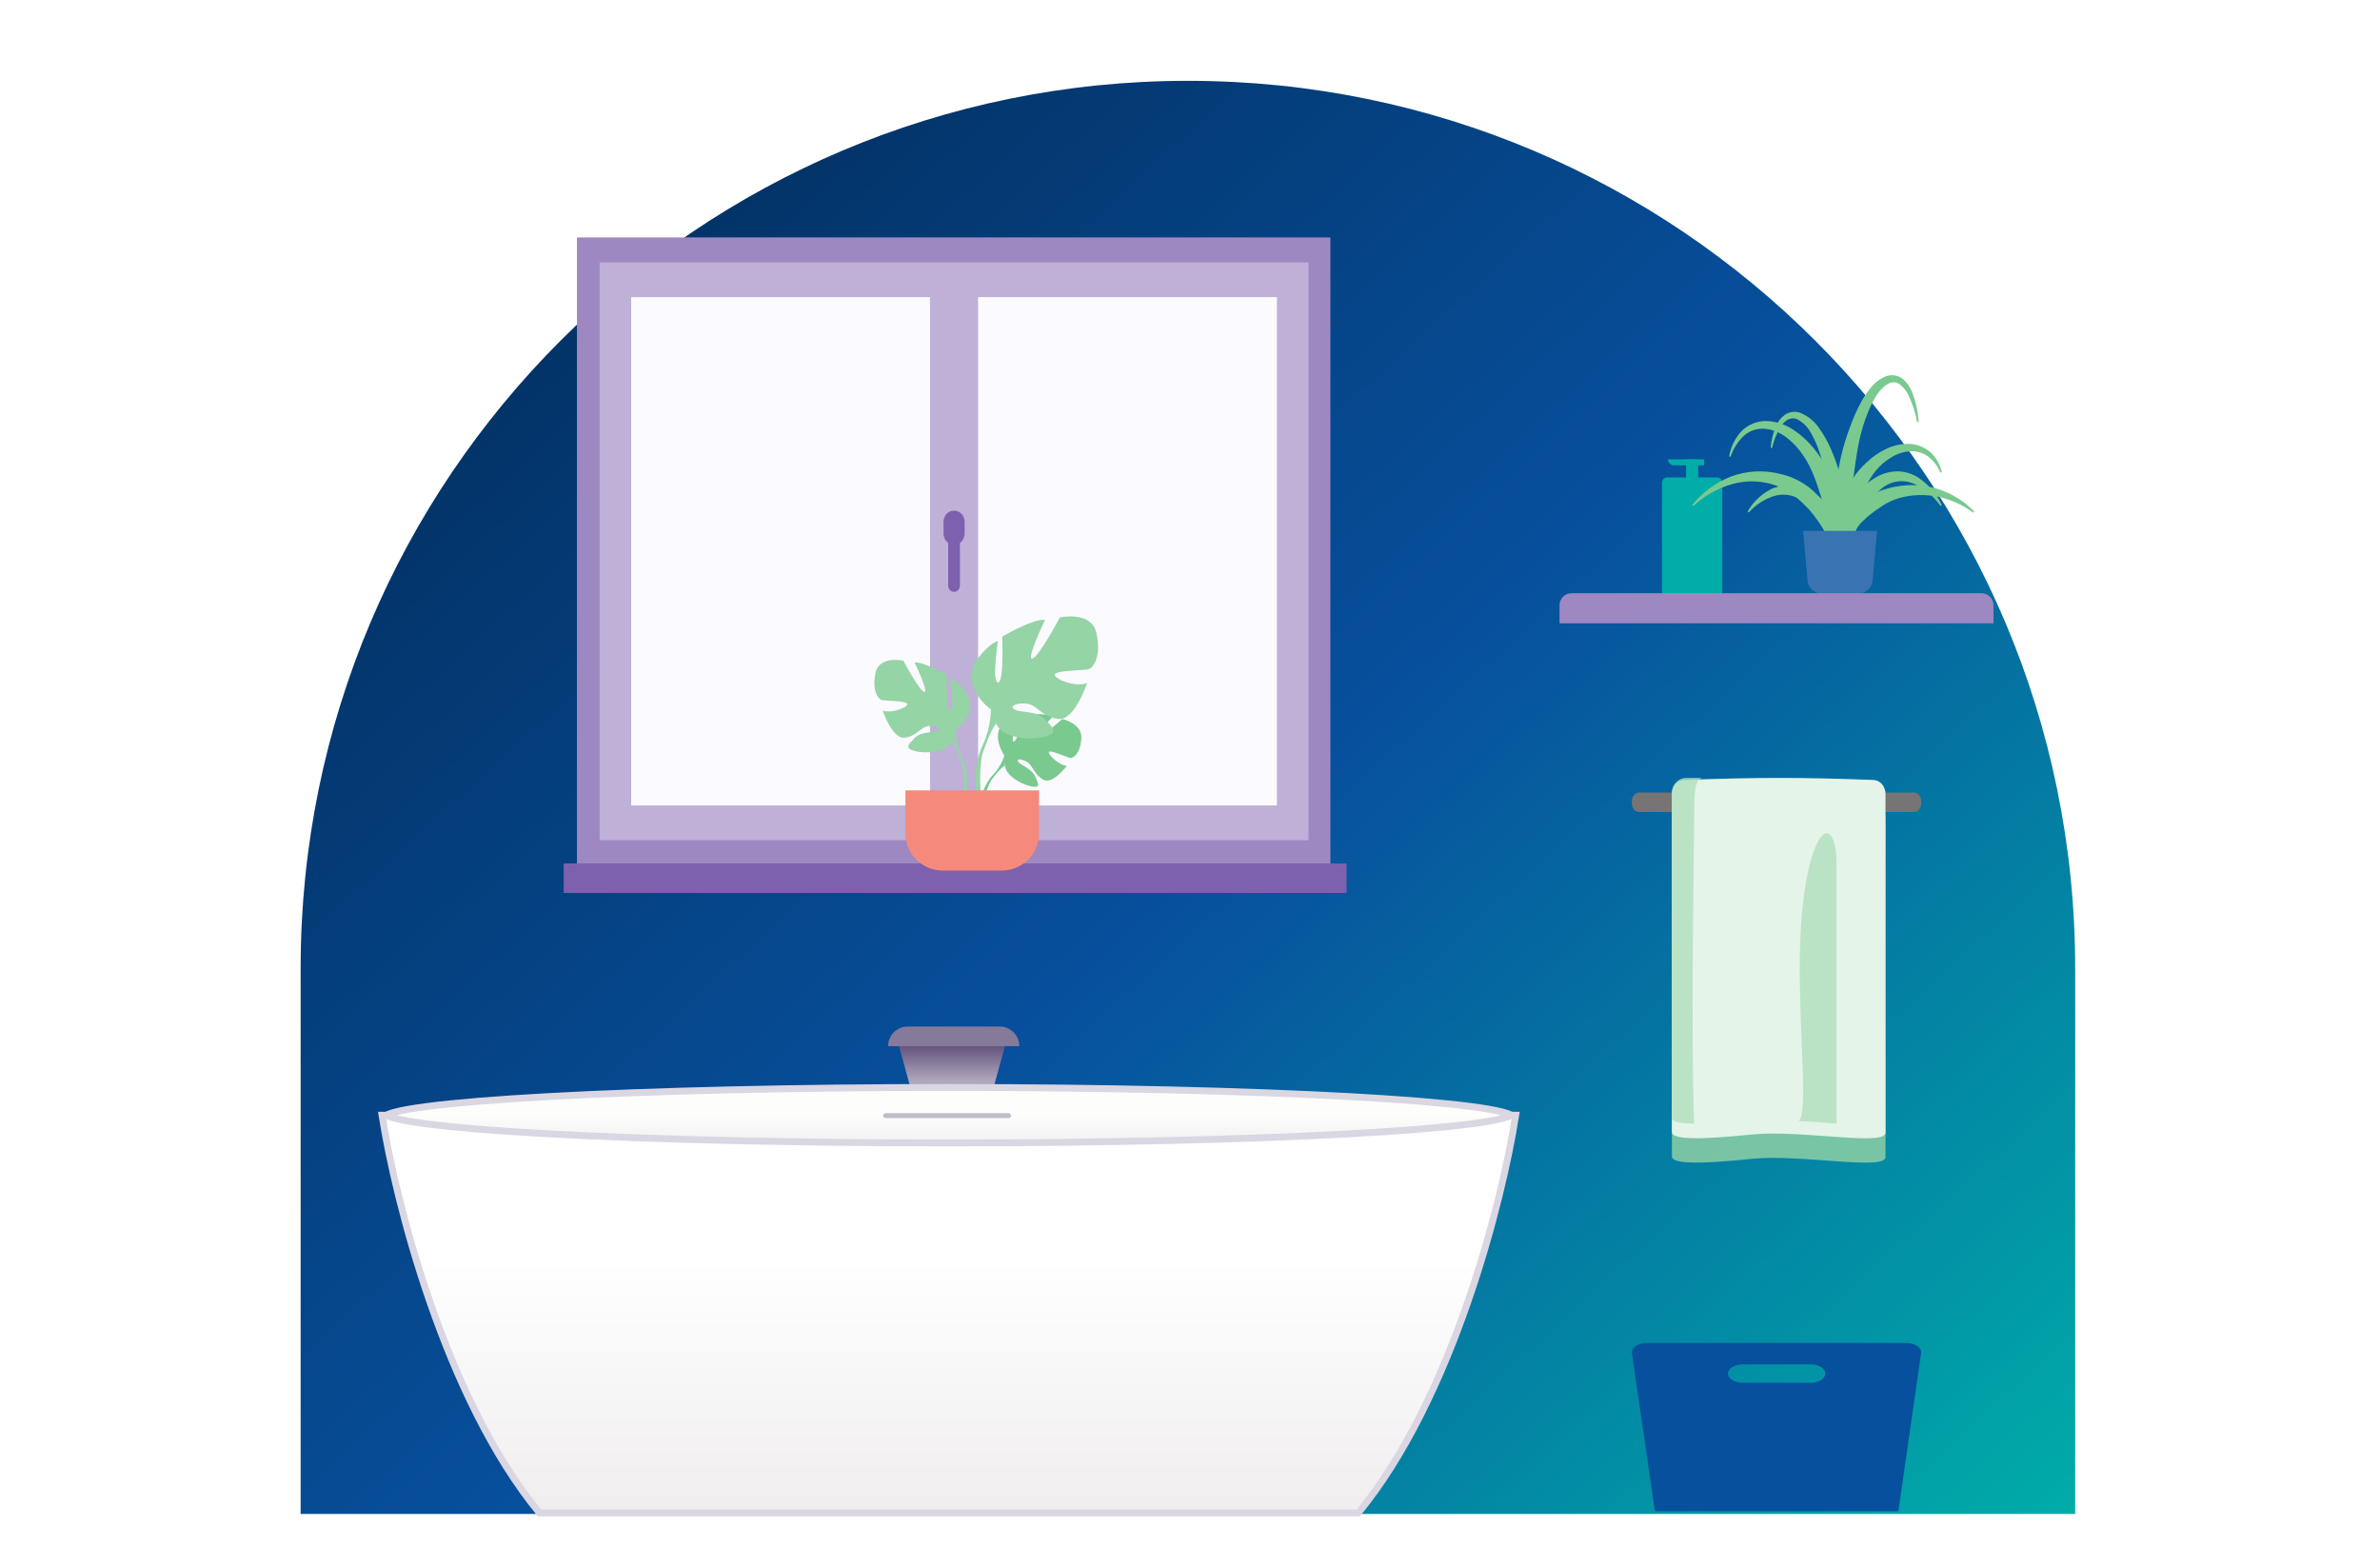 <?xml version="1.0" encoding="UTF-8"?><svg width="798" height="525" viewBox="0 0 798 525" fill="none" xmlns="http://www.w3.org/2000/svg">
<g clip-path="url(#clip0_5_66286)" filter="url(#filter0_d_5_66286)">
<path d="M100.8 320.599C100.8 156.295 233.995 23.1 398.299 23.1C562.603 23.1 695.798 156.295 695.798 320.599V503.636H100.8V320.599Z" fill="url(#paint0_linear_5_66286)"/>
<path fill-rule="evenodd" clip-rule="evenodd" d="M508.2 369.932C503.801 398.382 487.083 464.885 455.408 503.293L344.546 503.293H180.892C149.217 464.885 132.499 398.382 128.1 369.932L291.754 369.932H508.2Z" fill="url(#paint1_linear_5_66286)"/>
<path d="M455.408 503.293V504.446H455.952L456.298 504.026L455.408 503.293ZM508.2 369.932L509.339 370.108L509.545 368.779H508.2V369.932ZM344.546 503.293V504.446V503.293ZM180.892 503.293L180.002 504.026L180.348 504.446H180.892V503.293ZM128.1 369.932L128.1 368.779L126.755 368.779L126.96 370.108L128.1 369.932ZM291.754 369.932V368.779V369.932ZM456.298 504.026C472.262 484.669 484.414 458.294 493.122 433.257C501.834 408.206 507.129 384.4 509.339 370.108L507.06 369.756C504.871 383.914 499.608 407.584 490.943 432.499C482.273 457.428 470.23 483.508 454.518 502.559L456.298 504.026ZM344.546 504.446L455.408 504.446V502.139L344.546 502.139V504.446ZM344.546 502.139H180.892V504.446H344.546V502.139ZM181.781 502.559C166.07 483.508 154.026 457.428 145.357 432.499C136.692 407.584 131.429 383.914 129.24 369.756L126.96 370.108C129.17 384.4 134.466 408.206 143.178 433.257C151.886 458.294 164.038 484.669 180.002 504.026L181.781 502.559ZM128.1 371.085L291.754 371.085V368.779L128.1 368.779L128.1 371.085ZM508.2 368.779H291.754V371.085H508.2V368.779Z" fill="#DAD6E2"/>
<path d="M301.077 345.43H337.32L332.789 361.904H305.607L301.077 345.43Z" fill="url(#paint2_linear_5_66286)"/>
<path d="M297.782 346.79C297.782 343.15 300.732 340.2 304.372 340.2H335.186C338.825 340.2 341.775 343.15 341.775 346.79H297.782Z" fill="#867A9A"/>
<path d="M506.669 369.876C506.705 369.895 506.738 369.914 506.768 369.932C506.738 369.949 506.705 369.968 506.669 369.987C506.139 370.274 505.276 370.593 504.039 370.926C501.584 371.586 497.911 372.236 493.116 372.859C483.542 374.105 469.659 375.23 452.472 376.176C418.107 378.068 370.617 379.238 318.15 379.238C265.683 379.238 218.193 378.068 183.828 376.176C166.641 375.23 152.758 374.105 143.184 372.859C138.389 372.236 134.717 371.586 132.261 370.926C131.024 370.593 130.161 370.274 129.631 369.987C129.595 369.968 129.562 369.949 129.532 369.932C129.562 369.914 129.595 369.895 129.631 369.876C130.161 369.589 131.024 369.27 132.261 368.937C134.717 368.277 138.389 367.628 143.184 367.004C152.758 365.758 166.641 364.633 183.828 363.687C218.193 361.796 265.683 360.625 318.15 360.625C370.617 360.625 418.107 361.796 452.472 363.687C469.659 364.633 483.542 365.758 493.116 367.004C497.911 367.628 501.584 368.277 504.039 368.937C505.276 369.27 506.139 369.589 506.669 369.876Z" fill="url(#paint3_linear_5_66286)" stroke="#DAD6E2" stroke-width="2.306"/>
<line opacity="0.5" x1="296.959" y1="370.076" x2="338.144" y2="370.076" stroke="#867A9A" stroke-width="1.647" stroke-linecap="round"/>
<path fill-rule="evenodd" clip-rule="evenodd" d="M554.89 502.729H636.507L644.13 449.712C644.191 449.278 644.108 448.84 643.885 448.428C643.663 448.015 643.306 447.636 642.838 447.314C642.369 446.993 641.8 446.736 641.165 446.561C640.53 446.385 639.844 446.295 639.151 446.295H552.148C551.455 446.295 550.769 446.385 550.134 446.561C549.5 446.736 548.93 446.993 548.462 447.314C547.993 447.636 547.637 448.015 547.414 448.428C547.192 448.84 547.108 449.278 547.17 449.712L554.89 502.729ZM584.272 453.478H607.125C609.829 453.478 612.022 454.856 612.022 456.556C612.022 458.256 609.829 459.634 607.125 459.634H584.272C581.568 459.634 579.375 458.256 579.375 456.556C579.375 454.856 581.568 453.478 584.272 453.478Z" fill="#07509D"/>
<path opacity="0.8" d="M632.197 383.758C632.943 388.779 603.849 382.877 587.437 384.564C569.607 386.402 560.581 386.289 560.581 383.758V270.385C560.581 269.137 561.019 267.94 561.8 267.057C562.58 266.175 563.639 265.679 564.743 265.679C589.46 264.793 603.317 264.761 628.034 265.679C629.138 265.679 630.197 266.175 630.977 267.057C631.758 267.94 632.197 269.137 632.197 270.385V383.758Z" fill="#95D4A5"/>
<path d="M641.612 261.737H549.687C548.286 261.737 547.15 262.98 547.15 264.513V265.492C547.15 267.025 548.286 268.268 549.687 268.268H641.612C643.013 268.268 644.149 267.025 644.149 265.492V264.513C644.149 262.98 643.013 261.737 641.612 261.737Z" fill="#767475"/>
<path d="M632.197 375.594C632.943 380.615 603.849 374.713 587.437 376.399C569.607 378.238 560.581 378.124 560.581 375.594V262.221C560.581 260.973 561.019 259.776 561.8 258.893C562.58 258.01 563.639 257.515 564.743 257.515C589.46 256.629 603.317 256.597 628.034 257.515C629.138 257.515 630.197 258.01 630.977 258.893C631.758 259.776 632.197 260.973 632.197 262.221V375.594Z" fill="#E4F4E9"/>
<g opacity="0.8">
<path d="M615.795 286.229L615.795 372.768C615.795 372.768 606.842 371.951 603.111 371.951C606.842 368.686 602.066 334.07 603.857 306.639C606.095 272.35 615.795 267.452 615.795 286.229Z" fill="#AFDFBC"/>
<path d="M560.581 371.135C561.354 372.35 563.458 372.58 568.042 372.768C566.87 344.139 568.042 277.248 568.042 269.901C568.042 262.553 568.042 256.838 571.027 256.838H565.468C562.769 256.838 560.581 258.988 560.581 261.688V371.135Z" fill="#AFDFBC"/>
</g>
<path d="M575.769 196.373H558.947C558.718 196.366 558.492 196.311 558.284 196.212C558.075 196.112 557.886 195.97 557.729 195.792C557.572 195.615 557.449 195.407 557.368 195.179C557.286 194.951 557.248 194.709 557.254 194.465V157.971C557.248 157.728 557.286 157.485 557.368 157.257C557.449 157.03 557.572 156.821 557.729 156.644C557.886 156.467 558.075 156.324 558.284 156.225C558.492 156.125 558.718 156.07 558.947 156.063H575.769C575.998 156.07 576.223 156.125 576.432 156.225C576.641 156.324 576.829 156.467 576.987 156.644C577.144 156.821 577.267 157.03 577.348 157.257C577.429 157.485 577.468 157.728 577.461 157.971V194.465C577.468 194.709 577.429 194.951 577.348 195.179C577.267 195.407 577.144 195.615 576.987 195.792C576.829 195.97 576.641 196.112 576.432 196.212C576.223 196.311 575.998 196.366 575.769 196.373Z" fill="#00ADA9"/>
<path d="M569.379 150.017H565.337V160.094H569.379V150.017Z" fill="#00ADA9"/>
<path d="M571.4 150.017H559.275C559.275 151.13 560.177 152.032 561.29 152.032H571.4V150.017Z" fill="#00ADA9"/>
<path d="M614.643 180.155C612.816 175.501 610.229 171.172 606.983 167.337C606.618 166.868 606.21 166.433 605.764 166.038C605.329 165.628 604.928 165.2 604.528 164.773C603.692 163.936 602.787 163.252 601.864 162.415C600.941 161.577 599.914 161.065 598.922 160.364C597.929 159.663 596.763 159.287 595.631 158.843C590.94 157.146 585.823 156.943 581.007 158.262C576.029 159.638 571.472 162.197 567.741 165.713L567.358 165.371C570.749 161.136 575.208 157.843 580.293 155.818C585.621 153.815 591.455 153.504 596.972 154.929C602.71 156.222 607.772 159.521 611.213 164.209C614.486 168.841 615.922 174.487 615.252 180.086L614.643 180.155Z" fill="#7AC98F"/>
<path d="M619.101 180.035C618.109 175.649 618.378 171.076 619.876 166.833C621.466 162.391 624.581 158.642 628.677 156.241C630.75 154.947 633.12 154.196 635.566 154.058C637.969 153.969 640.35 154.529 642.456 155.678C646.233 157.99 649.23 161.363 651.067 165.366L650.619 165.639C648.308 162.28 645.083 159.636 641.319 158.015C639.599 157.361 637.734 157.175 635.917 157.475C634.1 157.775 632.397 158.55 630.985 159.721C629.531 160.885 628.31 162.308 627.385 163.917C626.403 165.52 625.508 167.191 624.612 168.914C623.716 170.637 622.89 172.445 622.08 174.304C621.271 176.163 620.547 178.142 619.6 180.155L619.101 180.035Z" fill="#7AC98F"/>
<path d="M615.3 180.155C613.822 174.465 612.647 169.032 610.973 163.805C609.299 158.578 607.786 153.334 604.687 148.827C603.213 146.578 601.373 144.57 599.239 142.88C597.187 141.205 594.677 140.134 592.01 139.796C590.682 139.649 589.336 139.785 588.069 140.194C586.801 140.602 585.642 141.274 584.674 142.161C582.631 144.107 581.12 146.509 580.276 149.153L579.759 149.016C580.259 146.085 581.548 143.331 583.498 141.03C584.562 139.822 585.885 138.851 587.376 138.183C588.866 137.514 590.49 137.164 592.134 137.156C595.408 137.27 598.579 138.287 601.269 140.087C603.897 141.813 606.223 143.93 608.16 146.359C610.098 148.74 611.786 151.301 613.199 154.003C614.565 156.724 615.558 159.604 616.154 162.571C617.332 168.389 617.223 174.38 615.834 180.155H615.3Z" fill="#7AC98F"/>
<path d="M616.875 180.155C614.132 166.616 615.264 152.593 620.145 139.652C621.277 136.357 622.701 133.167 624.402 130.119C625.295 128.565 626.326 127.093 627.482 125.719C628.698 124.258 630.237 123.092 631.982 122.308C632.956 121.89 634.022 121.726 635.079 121.831C635.611 121.915 636.133 122.052 636.637 122.24C637.095 122.467 637.535 122.73 637.952 123.025C639.382 124.225 640.473 125.77 641.118 127.51C642.373 130.714 643.115 134.091 643.316 137.52H642.797C642.219 134.258 641.17 131.093 639.682 128.124C639.007 126.762 637.995 125.589 636.74 124.713C636.188 124.371 635.55 124.189 634.897 124.189C634.245 124.189 633.607 124.371 633.055 124.713C630.58 126.026 628.763 128.942 627.396 131.79C626.039 134.685 624.945 137.693 624.125 140.778C622.395 147.122 621.928 153.738 620.803 160.236C619.678 166.733 618.83 173.367 617.342 180.086L616.875 180.155Z" fill="#7AC98F"/>
<path d="M618.652 178.553C618.336 176.19 618.563 173.789 619.319 171.517C620.075 169.245 621.342 167.157 623.031 165.396C623.879 164.5 624.811 163.68 625.817 162.945C626.825 162.248 627.903 161.648 629.036 161.153C630.154 160.656 631.311 160.244 632.497 159.919C633.669 159.543 634.874 159.267 636.097 159.097C640.878 158.254 645.809 158.623 650.392 160.166C654.8 161.692 658.755 164.209 661.918 167.501L661.555 167.863C658.055 165.253 653.978 163.431 649.631 162.534C645.447 161.696 641.111 161.837 636.997 162.945C635.01 163.501 633.124 164.344 631.407 165.445C629.728 166.498 628.121 167.652 626.596 168.899C625.817 169.491 625.177 170.248 624.415 170.906C623.654 171.563 623.152 172.435 622.425 173.175C621.698 173.915 621.283 174.82 620.694 175.757C620.106 176.695 619.708 177.632 619.067 178.619L618.652 178.553Z" fill="#7AC98F"/>
<path d="M614.352 178.619C612.561 175.404 611.179 172.536 609.404 170.014C609.011 169.372 608.584 168.75 608.124 168.151C607.664 167.558 607.288 166.915 606.794 166.371L606.094 165.497C605.855 165.217 605.565 165.002 605.292 164.739C605.019 164.475 604.746 164.211 604.456 163.98L603.518 163.403C602.211 162.62 600.743 162.121 599.217 161.942C597.69 161.763 596.142 161.907 594.679 162.365C591.456 163.437 588.588 165.321 586.369 167.821L585.96 167.525C587.755 164.373 590.45 161.787 593.723 160.073C594.14 159.835 594.587 159.652 595.054 159.529L596.471 159.084C597.448 158.873 598.441 158.73 599.44 158.656C601.471 158.667 603.48 159.076 605.343 159.859L606.742 160.469L608.022 161.244C608.449 161.508 608.909 161.755 609.302 162.052L610.462 163.008C611.226 163.648 611.902 164.379 612.475 165.184C613.067 165.956 613.554 166.798 613.926 167.689C615.509 171.108 615.84 174.945 614.864 178.57L614.352 178.619Z" fill="#7AC98F"/>
<path d="M618.053 178.619C617.335 176.25 616.969 173.796 616.965 171.328C616.95 170.085 617.016 168.841 617.161 167.606C617.324 166.365 617.556 165.134 617.857 163.918C619.22 158.983 622.002 154.518 625.883 151.034C627.767 149.214 629.948 147.701 632.34 146.557C634.762 145.354 637.462 144.763 640.187 144.842C642.923 144.956 645.521 146.023 647.5 147.844C649.314 149.622 650.553 151.869 651.067 154.311L650.55 154.448C649.714 152.324 648.297 150.457 646.448 149.045C644.661 147.759 642.446 147.149 640.223 147.329C638.023 147.514 635.907 148.227 634.07 149.405C632.168 150.55 630.48 151.994 629.076 153.676C627.667 155.374 626.498 157.243 625.598 159.234C624.67 161.224 623.814 163.231 622.994 165.29C621.21 169.407 620.158 173.867 618.624 178.465L618.053 178.619Z" fill="#7AC98F"/>
<path d="M616.518 178.453C615.142 173.219 614.302 168.118 613.262 163.083C612.221 158.049 611.768 152.981 610.208 148.129C609.492 145.763 608.513 143.484 607.287 141.333C606.226 139.265 604.536 137.579 602.454 136.514C601.983 136.328 601.476 136.246 600.969 136.271C600.462 136.297 599.967 136.431 599.517 136.664C598.494 137.25 597.639 138.085 597.034 139.09C595.698 141.289 594.74 143.692 594.197 146.201H593.711C593.878 143.505 594.549 140.862 595.691 138.409C596.308 137.082 597.262 135.937 598.46 135.085C599.141 134.623 599.915 134.31 600.728 134.17C601.542 134.029 602.377 134.064 603.176 134.271C605.997 135.283 608.403 137.187 610.023 139.688C611.634 141.947 612.984 144.377 614.051 146.932C615.125 149.441 616.031 152.017 616.853 154.609C617.614 157.211 618.103 159.884 618.313 162.585C618.804 167.96 618.39 173.378 617.088 178.619L616.518 178.453Z" fill="#7AC98F"/>
<path d="M621.463 195.511H612.416C609.046 195.511 606.263 193.394 606.057 190.678L604.562 174.012H629.365L627.886 190.678C627.616 193.394 624.834 195.511 621.463 195.511Z" fill="#3973B1"/>
<path d="M664.368 194.914H526.931C524.705 194.914 522.9 196.718 522.9 198.945V204.991H668.399V198.945C668.399 196.718 666.594 194.914 664.368 194.914Z" fill="#9E88C2"/>
<path d="M193.446 75.803V285.867C193.446 285.98 193.596 286.07 193.78 286.07H445.739C445.924 286.07 446.073 285.98 446.073 285.867V75.803C446.073 75.694 445.924 75.6 445.739 75.6H193.78C193.596 75.6 193.446 75.694 193.446 75.803Z" fill="#9E88C2"/>
<path d="M319.074 89.787H298.21H206.337V271.88H298.21H319.074H433.442V89.787H319.074Z" fill="#FBFAFF"/>
<path d="M324.363 83.978H201.048V277.716H438.731V83.978H324.363ZM311.835 266.071H211.629V95.627H311.835V266.071ZM428.149 266.071H327.943V95.627H428.149V266.071Z" fill="#BEB0D7"/>
<path d="M319.998 167.233H319.785C317.892 167.233 316.357 168.922 316.357 171.005V174.86C316.357 176.943 317.892 178.632 319.785 178.632H319.998C321.891 178.632 323.426 176.943 323.426 174.86V171.005C323.426 168.922 321.891 167.233 319.998 167.233Z" fill="#7D61AE"/>
<path d="M319.888 194.437C319.383 194.453 318.892 194.248 318.524 193.867C318.156 193.486 317.94 192.96 317.923 192.405V172.933C317.96 172.386 318.183 171.875 318.548 171.502C318.912 171.13 319.392 170.922 319.889 170.922C320.387 170.922 320.867 171.13 321.231 171.502C321.596 171.875 321.819 172.386 321.855 172.933V192.405C321.839 192.961 321.622 193.488 321.253 193.869C320.884 194.25 320.393 194.454 319.888 194.437Z" fill="#7D61AE"/>
<path d="M451.5 285.509H189V295.41H451.5V285.509Z" fill="#7D61AE"/>
<path d="M336.753 249.347C336.753 249.347 332.081 242.647 336.465 238.391C336.465 238.391 339.666 236.004 342.277 236.201C342.277 236.201 338.569 243.828 339.773 244.587C340.977 245.347 343.398 235.724 343.398 235.724C343.398 235.724 350.684 234.856 353.029 236.24C353.029 236.24 346.8 242.506 348.112 242.879C349.424 243.253 356.152 237.102 356.152 237.102C356.152 237.102 362.934 238.521 362.572 243.613C362.21 248.704 359.872 250.269 358.846 250.135C357.821 250 351.811 247.179 351.68 248.214C351.549 249.249 355.165 252.628 357.699 252.787C357.699 252.787 352.918 259.269 349.74 257.399C346.562 255.528 346.29 252.561 344.309 251.45C342.328 250.339 340.638 250.341 341.456 251.476C342.273 252.611 345.859 253.711 346.991 256.175C348.123 258.638 349.141 260.298 345.852 259.69C342.563 259.083 337.222 256.125 336.987 252.745L336.753 249.347Z" fill="#7AC98F"/>
<path d="M359.243 243.743C359.243 243.743 340.825 242.875 336.757 249.347C336.757 249.347 335.857 252.659 333.088 255.675L332.657 257.121C332.657 257.121 335.85 252.982 336.992 252.732C336.992 252.732 335.205 244.711 359.243 243.743Z" fill="#7AC98F"/>
<path d="M333.089 255.676C333.089 255.676 329.136 259.27 328.861 265.691L329.579 265.77C329.579 265.77 330.842 259.128 333.125 256.533C335.407 253.937 333.089 255.676 333.089 255.676Z" fill="#7AC98F"/>
<path d="M320.425 240.922C320.425 240.922 327.856 235.806 324.394 228.864C324.394 228.864 321.62 224.601 318.647 223.503C318.647 223.503 320.236 233.857 318.647 234.1C317.058 234.344 317.557 222.407 317.557 222.407C317.557 222.407 309.729 217.78 306.659 218.144C306.659 218.144 311.514 228.254 309.929 228.011C308.343 227.768 302.886 217.532 302.886 217.532C302.886 217.532 294.86 215.705 293.573 221.552C292.286 227.399 294.366 230.32 295.554 230.687C296.742 231.053 304.381 230.93 304.175 232.147C303.968 233.365 298.824 235.329 295.951 234.222C295.951 234.222 299.129 243.845 303.283 243.357C307.438 242.868 308.732 239.704 311.308 239.45C313.883 239.196 315.767 240.06 314.485 240.913C313.204 241.766 308.836 241.193 306.758 243.365C304.68 245.538 302.992 246.881 306.857 247.856C310.721 248.83 317.656 248.22 319.039 244.566L320.425 240.922Z" fill="#95D4A5"/>
<path d="M297.239 223.392C297.239 223.392 318.047 231.676 320.425 240.933C320.425 240.933 320.325 245.074 322.406 249.831V251.656C322.406 251.656 320.226 245.445 319.038 244.592C319.038 244.574 323.688 236.536 297.239 223.392Z" fill="#95D4A5"/>
<path d="M322.406 249.813C322.406 249.813 325.614 255.803 323.785 263.093L322.96 262.822C322.96 262.822 323.762 254.792 322.077 250.751C320.393 246.71 322.406 249.813 322.406 249.813Z" fill="#95D4A5"/>
<path d="M332.247 233.866C332.247 233.866 322.452 227.123 327.023 217.966C327.023 217.966 330.679 212.348 334.597 210.902C334.597 210.902 332.508 224.549 334.597 224.87C336.686 225.191 336.034 209.461 336.034 209.461C336.034 209.461 346.352 203.36 350.402 203.842C350.402 203.842 344.002 217.168 346.092 216.847C348.183 216.525 355.365 203.039 355.365 203.039C355.365 203.039 365.944 200.632 367.642 208.337C369.341 216.041 366.597 219.898 365.029 220.38C363.462 220.862 353.405 220.701 353.666 222.307C353.928 223.913 360.729 226.481 364.507 225.035C364.507 225.035 360.328 237.721 354.842 237.078C349.357 236.436 347.658 232.26 344.263 231.939C340.868 231.618 338.386 232.742 340.084 233.866C341.783 234.99 347.528 234.235 350.271 237.1C353.015 239.965 355.234 241.733 350.141 243.018C345.047 244.303 335.904 243.5 334.074 238.678L332.247 233.866Z" fill="#95D4A5"/>
<path d="M362.809 210.746C362.809 210.746 335.38 221.656 332.246 233.866C332.246 233.866 332.377 239.324 329.633 245.586V247.995C329.633 247.995 332.508 239.806 334.075 238.682C334.075 238.682 327.937 228.087 362.809 210.746Z" fill="#95D4A5"/>
<path d="M329.634 245.586C329.634 245.586 325.397 253.483 327.816 263.093L328.905 262.735C328.905 262.735 327.846 252.149 330.061 246.823C332.277 241.497 329.634 245.586 329.634 245.586Z" fill="#95D4A5"/>
<path d="M303.584 261.017H348.395V275.403C348.395 282.307 342.798 287.903 335.895 287.903H316.084C309.18 287.903 303.584 282.307 303.584 275.403V261.017Z" fill="#F58A7C"/>
</g>
<defs>
<filter id="filter0_d_5_66286" x="-4" y="0" width="806" height="533" filterUnits="userSpaceOnUse" color-interpolation-filters="sRGB">
<feFlood flood-opacity="0" result="BackgroundImageFix"/>
<feColorMatrix in="SourceAlpha" type="matrix" values="0 0 0 0 0 0 0 0 0 0 0 0 0 0 0 0 0 0 127 0" result="hardAlpha"/>
<feOffset dy="4"/>
<feGaussianBlur stdDeviation="2"/>
<feComposite in2="hardAlpha" operator="out"/>
<feColorMatrix type="matrix" values="0 0 0 0 0 0 0 0 0 0 0 0 0 0 0 0 0 0 0.25 0"/>
<feBlend mode="normal" in2="BackgroundImageFix" result="effect1_dropShadow_5_66286"/>
<feBlend mode="normal" in="SourceGraphic" in2="effect1_dropShadow_5_66286" result="shape"/>
</filter>
<linearGradient id="paint0_linear_5_66286" x1="200.31" y1="43.208" x2="656.098" y2="542.821" gradientUnits="userSpaceOnUse">
<stop stop-color="#D9D9D9"/>
<stop offset="0" stop-color="#022F60"/>
<stop offset="0.475" stop-color="#07509D"/>
<stop offset="1" stop-color="#00ADA9"/>
</linearGradient>
<linearGradient id="paint1_linear_5_66286" x1="318.15" y1="547.746" x2="318.15" y2="418.308" gradientUnits="userSpaceOnUse">
<stop stop-color="#E8E4E4"/>
<stop offset="1" stop-color="white"/>
</linearGradient>
<linearGradient id="paint2_linear_5_66286" x1="319.198" y1="358.321" x2="319.198" y2="327.021" gradientUnits="userSpaceOnUse">
<stop stop-color="#AEA6BC"/>
<stop offset="0.405" stop-color="#5D4D79"/>
</linearGradient>
<linearGradient id="paint3_linear_5_66286" x1="318.15" y1="369.932" x2="318.15" y2="440.534" gradientUnits="userSpaceOnUse">
<stop stop-color="#FDFDFC"/>
<stop offset="1" stop-color="#AEA6BC"/>
</linearGradient>
<clipPath id="clip0_5_66286">
<rect width="798" height="525" fill="white"/>
</clipPath>
</defs>
</svg>
